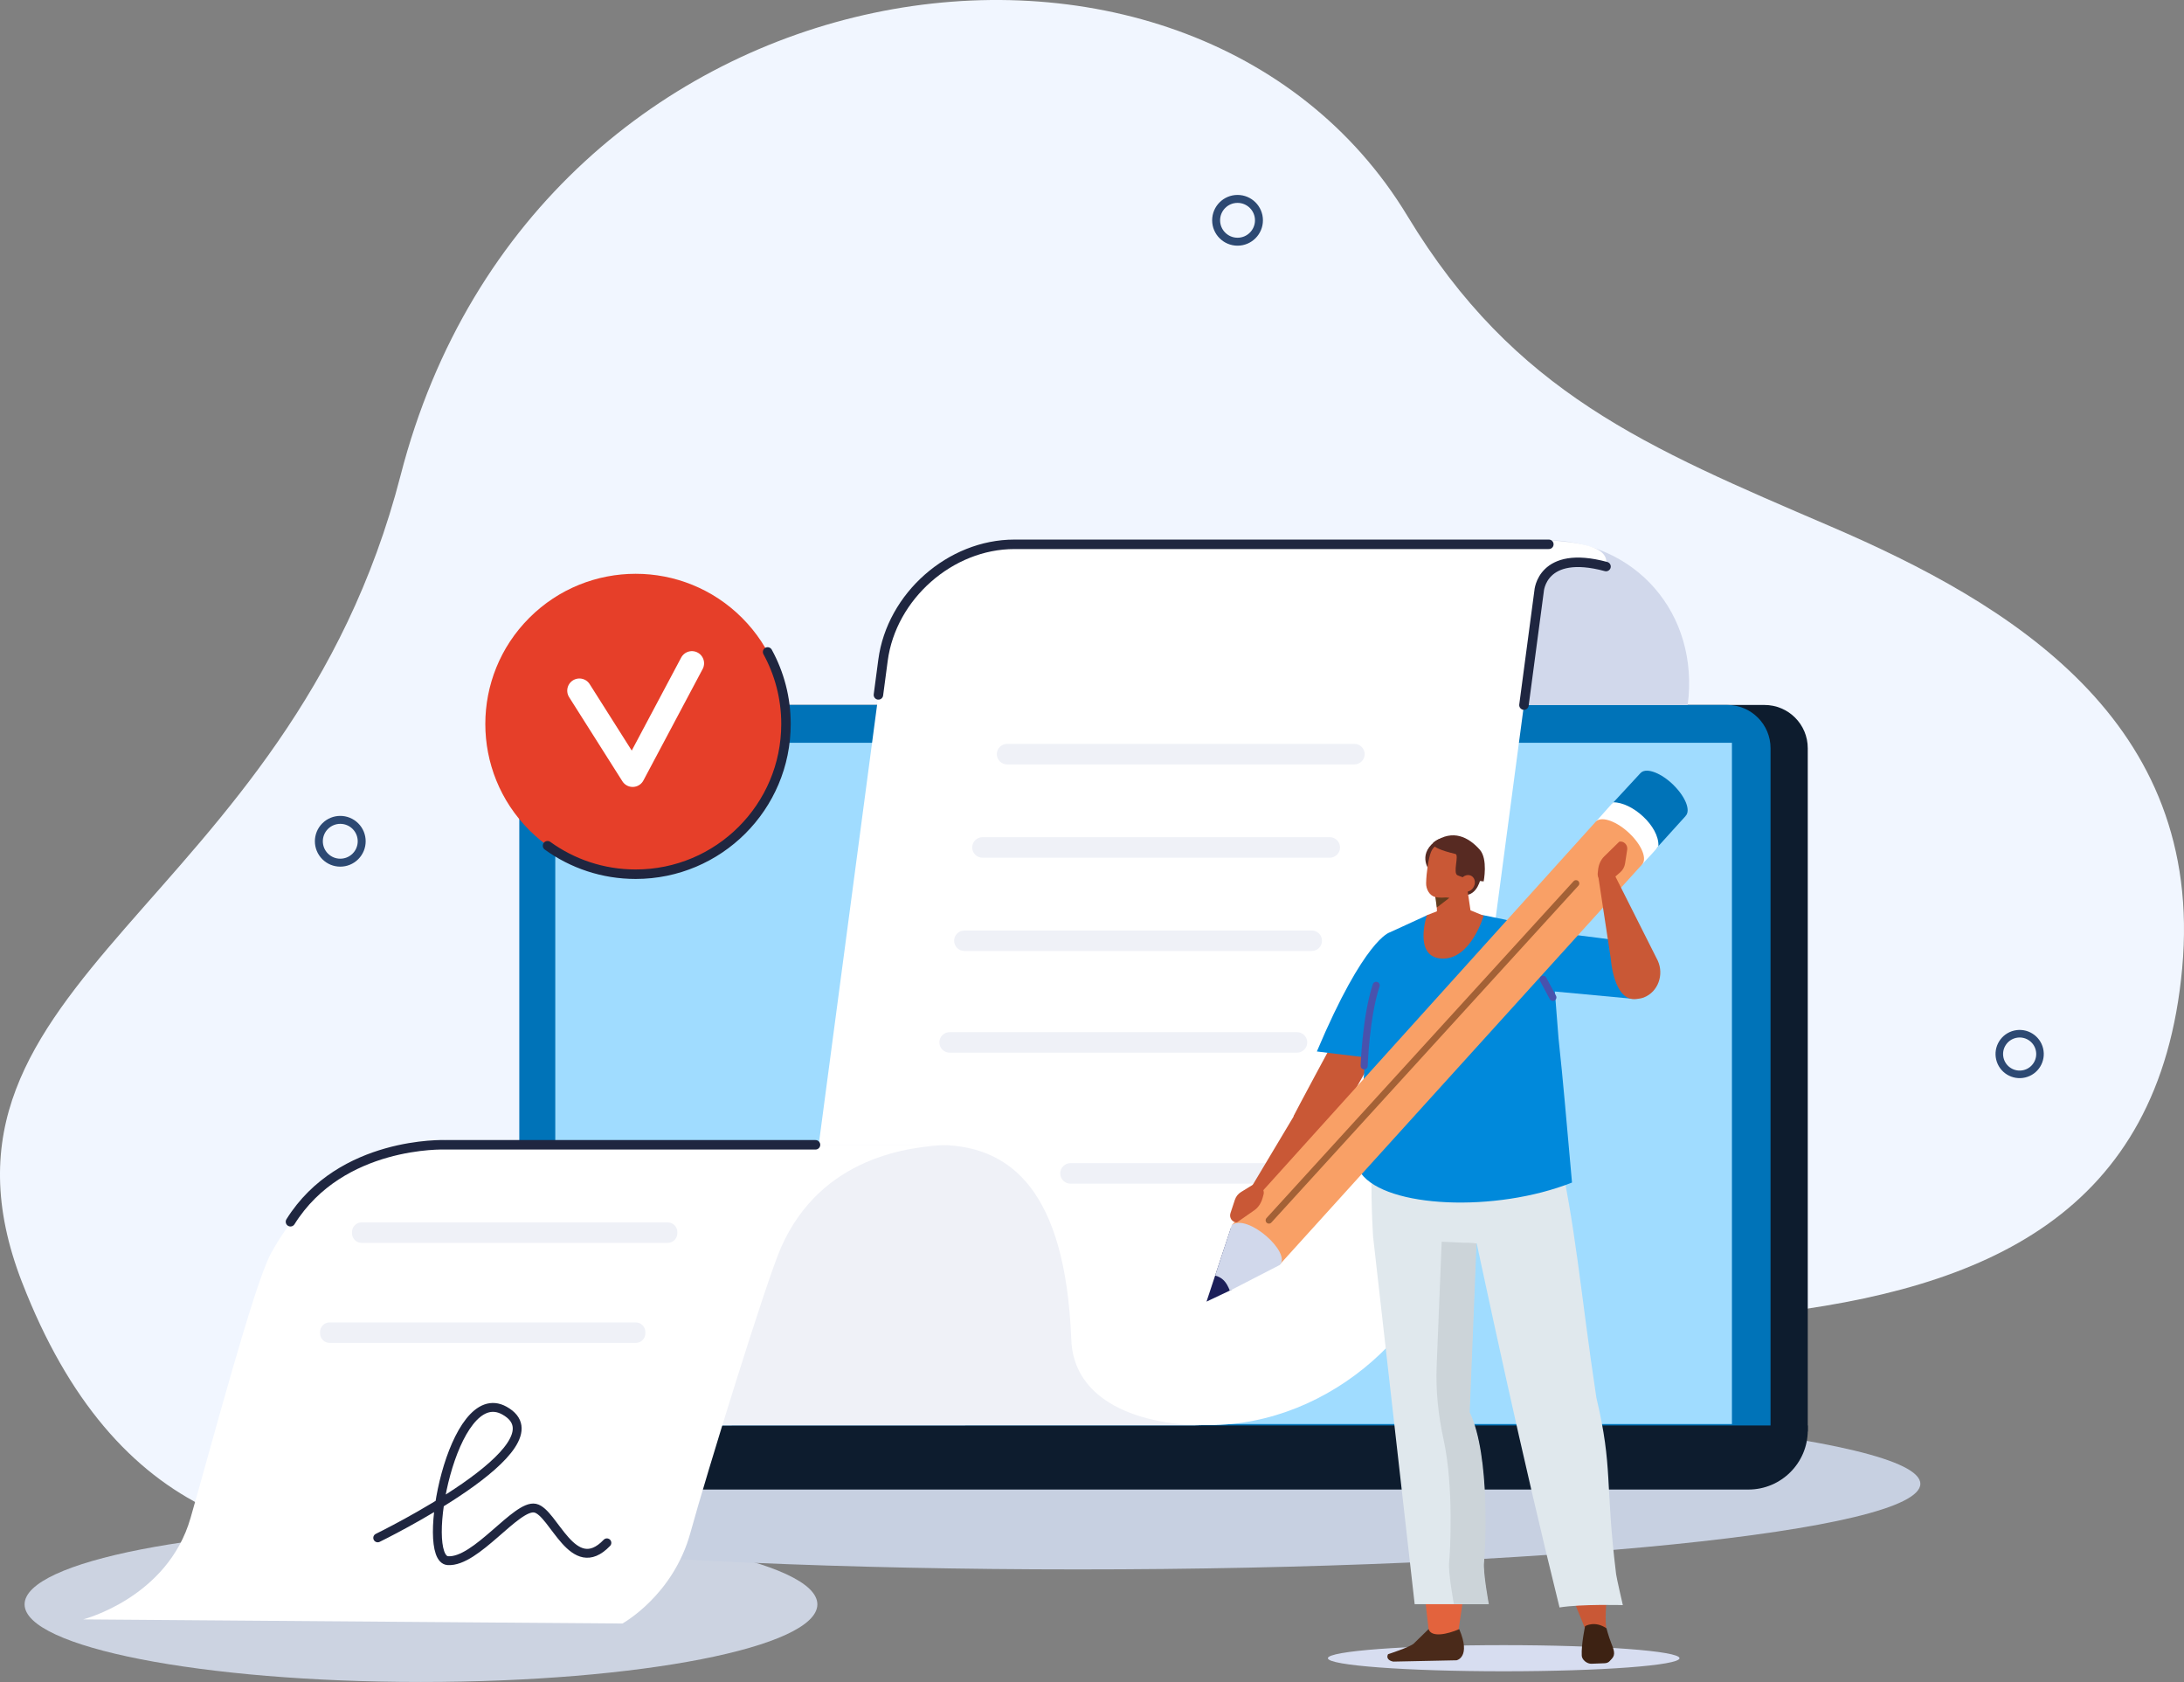 <svg width="500" height="385" viewBox="0 0 500 385" fill="none" xmlns="http://www.w3.org/2000/svg">
<rect x="0" y="0" width="500" height="385" fill="#808080" stroke="none"/>
<g clip-path="url(#clip0_653_6289)">
<path d="M96.378 384.994C146.497 384.994 187.127 377.04 187.127 367.228C187.127 357.417 146.497 349.463 96.378 349.463C46.259 349.463 5.629 357.417 5.629 367.228C5.629 377.04 46.259 384.994 96.378 384.994Z" fill="#CCD3E1"/>
<path d="M5.051 293.525C-21.838 224.141 66.137 208.072 91.721 108.768C122.855 -12.032 272.475 -32.815 322.218 49.443C346.72 89.957 376.973 102.383 419.063 120.48C460.273 138.196 504.768 164.976 499.588 221.591C489.272 334.334 339.996 290.108 243.901 311.726C154.542 331.827 47.46 402.937 5.057 293.525H5.051Z" fill="#F1F6FF"/>
<path d="M463.445 245.79C465.948 245.2 467.498 242.695 466.907 240.194C466.317 237.694 463.809 236.145 461.305 236.736C458.802 237.326 457.252 239.831 457.843 242.332C458.434 244.832 460.942 246.381 463.445 245.79Z" stroke="#2D4973" stroke-width="1.73" stroke-miterlimit="10" stroke-linecap="round"/>
<path d="M283.321 55.324C286.028 55.324 288.223 53.131 288.223 50.426C288.223 47.721 286.028 45.529 283.321 45.529C280.613 45.529 278.418 47.721 278.418 50.426C278.418 53.131 280.613 55.324 283.321 55.324Z" stroke="#2D4973" stroke-width="1.82" stroke-miterlimit="10" stroke-linecap="round"/>
<path d="M81.37 196.025C83.284 194.112 83.284 191.012 81.37 189.099C79.455 187.186 76.35 187.186 74.436 189.099C72.521 191.012 72.521 194.112 74.436 196.025C76.35 197.938 79.455 197.938 81.37 196.025Z" stroke="#2D4973" stroke-width="1.82" stroke-miterlimit="10" stroke-linecap="round"/>
<path d="M246.749 359.228C353.28 359.228 439.64 350.457 439.64 339.637C439.64 328.818 353.28 320.047 246.749 320.047C140.218 320.047 53.858 328.818 53.858 339.637C53.858 350.457 140.218 359.228 246.749 359.228Z" fill="#C7D0E1"/>
<path d="M413.865 327.685H127.407V171.262C127.407 165.793 131.842 161.363 137.317 161.363H403.954C409.429 161.363 413.865 165.793 413.865 171.262V327.685Z" fill="#0D1C2E"/>
<path d="M405.351 327.685H118.887V171.262C118.887 165.793 123.322 161.363 128.797 161.363H395.434C400.909 161.363 405.345 165.793 405.345 171.262V327.685H405.351Z" fill="#0073B8"/>
<path d="M396.505 170.021H127.124V325.958H396.505V170.021Z" fill="#A0DCFF"/>
<path d="M73.82 326.284H413.871V327.371C413.871 334.862 407.781 340.946 400.282 340.946H87.409C79.91 340.946 73.82 334.862 73.82 327.371V326.284Z" fill="#0D1C2E"/>
<path d="M274.794 123.595H353.56C374.451 123.595 389.141 140.513 386.373 161.387H269.775L274.794 123.595Z" fill="#D1D8EB"/>
<path d="M276.781 326.204H178.915L202.291 150.117C204.235 135.467 217.701 123.595 232.36 123.595H353.905C361.367 124.167 368.472 124.904 367.715 129.353C361.151 128.093 355.153 128.1 352.348 135.314L348.885 161.387L333.666 276.029C329.987 303.738 304.519 326.204 276.775 326.204H276.781Z" fill="white"/>
<path d="M245.242 306.3C245.562 320.802 260.904 326.419 276.898 326.259L154.776 326.29C133.885 326.29 121.803 262.043 121.803 262.043L215.554 262.074C231.487 262.431 243.864 272.644 245.242 306.306V306.3Z" fill="#EFF1F7"/>
<path d="M348.891 161.388L352.354 135.314C352.354 135.314 352.926 125.685 367.678 129.679" stroke="#1F2640" stroke-width="2.17" stroke-linecap="round" stroke-linejoin="round"/>
<path d="M310.074 174.968H230.558C229.266 174.968 228.208 173.911 228.208 172.621C228.208 171.33 229.266 170.273 230.558 170.273H310.074C311.366 170.273 312.424 171.33 312.424 172.621C312.424 173.911 311.366 174.968 310.074 174.968Z" fill="#EFF1F7"/>
<path d="M304.439 196.322H224.923C223.631 196.322 222.573 195.265 222.573 193.975C222.573 192.684 223.631 191.627 224.923 191.627H304.439C305.731 191.627 306.789 192.684 306.789 193.975C306.789 195.265 305.731 196.322 304.439 196.322Z" fill="#EFF1F7"/>
<path d="M300.305 217.676H220.789C219.497 217.676 218.439 216.619 218.439 215.329C218.439 214.038 219.497 212.981 220.789 212.981H300.305C301.597 212.981 302.655 214.038 302.655 215.329C302.655 216.619 301.597 217.676 300.305 217.676Z" fill="#EFF1F7"/>
<path d="M296.928 240.948H217.412C216.12 240.948 215.062 239.891 215.062 238.6C215.062 237.31 216.12 236.253 217.412 236.253H296.928C298.22 236.253 299.278 237.31 299.278 238.6C299.278 239.891 298.22 240.948 296.928 240.948Z" fill="#EFF1F7"/>
<path d="M290.536 270.936H245.076C243.784 270.936 242.726 269.879 242.726 268.588C242.726 267.298 243.784 266.241 245.076 266.241H290.536C291.828 266.241 292.886 267.298 292.886 268.588C292.886 269.879 291.828 270.936 290.536 270.936Z" fill="#EFF1F7"/>
<path d="M354.587 124.591H232.225C217.559 124.591 204.1 136.463 202.156 151.113L201.104 159.058" stroke="#1F2640" stroke-width="2.17" stroke-linecap="round" stroke-linejoin="round"/>
<path d="M142.497 371.61C142.497 371.61 154.136 365.231 158.079 350.778C161.536 338.119 175.322 293.5 178.767 285.64C187.988 264.63 208.375 262.406 217.313 262.037H106.694C106.694 262.037 78.231 257.404 62.027 286.906C58.17 293.93 48.364 330.979 43.621 347.466C38.362 365.735 19.033 370.669 19.033 370.669L142.497 371.616V371.61Z" fill="white"/>
<path d="M86.474 352.007C86.474 352.007 129.886 330.862 115.473 322.873C103.575 316.28 96.015 356.769 102.517 357.224C109.02 357.679 118.241 344.301 122.523 345.211C126.798 346.12 131.135 361.304 138.941 353.144" stroke="#1F2640" stroke-width="2.03" stroke-linecap="round" stroke-linejoin="round"/>
<path d="M152.856 279.796H82.795C81.575 279.796 80.587 280.784 80.587 282.002V282.285C80.587 283.504 81.575 284.491 82.795 284.491H152.856C154.076 284.491 155.065 283.504 155.065 282.285V282.002C155.065 280.784 154.076 279.796 152.856 279.796Z" fill="#EFF1F7"/>
<path d="M145.542 302.693H75.481C74.261 302.693 73.272 303.681 73.272 304.899V305.182C73.272 306.4 74.261 307.388 75.481 307.388H145.542C146.762 307.388 147.75 306.4 147.75 305.182V304.899C147.75 303.681 146.762 302.693 145.542 302.693Z" fill="#EFF1F7"/>
<path d="M306.242 236.603C306.242 236.603 295.956 255.61 296.134 255.555C296.313 255.493 305.885 257.22 305.885 257.22L319.8 232.504L306.242 236.603Z" fill="#C95836"/>
<path d="M318.17 213.418C318.17 213.418 312.43 214.757 301.48 240.677L315.192 242.355C315.192 242.355 322.396 226.095 322.396 225.696C322.396 225.296 318.17 213.412 318.17 213.412V213.418Z" fill="#0089DB"/>
<path d="M301.283 263.592L288.359 275.52L285.861 272.785L296.159 255.555C297.771 252.789 300.625 251.468 303.639 253.256C304.131 253.551 304.55 253.945 304.98 254.362C308.671 257.951 301.289 263.592 301.289 263.592H301.283Z" fill="#C95836"/>
<path d="M346.873 212.33C346.873 212.33 369.567 215.052 369.339 215.151C369.112 215.249 373.528 228.59 373.528 228.59L353.695 226.74L346.879 212.33H346.873Z" fill="#0089DB"/>
<path fill-rule="evenodd" clip-rule="evenodd" d="M304.002 379.556C304.002 381.209 322.021 382.548 344.253 382.548C366.485 382.548 384.503 381.209 384.503 379.556C384.503 377.903 366.485 376.563 344.253 376.563C322.021 376.563 304.002 377.903 304.002 379.556Z" fill="#D7DDF0"/>
<path fill-rule="evenodd" clip-rule="evenodd" d="M333.696 374.32C333.696 374.32 340.26 337.935 333.666 323.543L339.017 274.186L315.943 275.771L327.255 374.67L333.696 374.32Z" fill="#E3633D"/>
<path fill-rule="evenodd" clip-rule="evenodd" d="M327.053 372.895L323.645 376.219C322.722 377.042 317.77 378.64 317.77 378.64C317.247 379.66 318.188 380.201 318.994 380.33L333.475 380.029C333.475 380.029 336.84 379.335 334.072 372.901C331.402 374.062 327.686 374.892 327.059 372.895H327.053Z" fill="#4A2A1A"/>
<path fill-rule="evenodd" clip-rule="evenodd" d="M314.393 283.435L323.872 367.186H340.728C340.728 367.186 339.374 359.897 339.633 357.587C339.891 355.276 341.177 333.351 336.348 323.261L338.015 282.175L314.393 283.428V283.435Z" fill="#E0E8ED"/>
<path fill-rule="evenodd" clip-rule="evenodd" d="M336.465 323.261L338.132 282.175L330.122 282.611L328.904 312.697C328.677 318.302 329.273 323.937 330.485 329.473C332.884 340.418 331.974 355.676 331.759 357.587C331.5 359.897 332.854 367.186 332.854 367.186H340.851C340.851 367.186 339.497 359.897 339.756 357.587C340.014 355.276 341.3 333.351 336.471 323.261H336.465Z" fill="#CCD4D9"/>
<path fill-rule="evenodd" clip-rule="evenodd" d="M348.934 249.729L317.456 252.126C312.338 254.006 314.38 283.49 314.38 283.49L335.074 284.449C344.689 284.246 356.064 291.78 357.257 275.778C358.623 257.484 348.928 249.735 348.928 249.735L348.934 249.729Z" fill="#E0E8ED"/>
<path d="M368.029 362.73C368.004 362.767 367.973 362.804 367.641 363.191C368.023 367.167 367.328 368.74 367.715 372.716C366.017 372.968 365.39 375.61 363.68 375.832C363.2 375.893 363.569 373.638 363.132 373.361L358.857 362.903L368.029 362.73Z" fill="#C95836"/>
<path d="M333.635 263.807C340.992 298.355 348.356 332.921 357.036 367.935C362.092 367.124 371.529 367.401 371.529 367.401C371.529 367.401 370.096 361.207 369.991 360.328C367.401 339.226 369.327 336.202 365.464 319.881C361.883 296.321 360.764 280.153 356.248 261.018C347.814 261.694 342.241 263.334 333.844 264.225L333.475 264.268C333.37 264.367 333.266 264.465 333.635 263.814V263.807Z" fill="#E0E8ED"/>
<path fill-rule="evenodd" clip-rule="evenodd" d="M327.354 199.413C327.354 199.413 324.414 195.88 328.4 192.685C332.386 189.483 332.706 197.816 332.577 197.908C332.448 198.006 327.354 199.413 327.354 199.413Z" fill="#572A22"/>
<path fill-rule="evenodd" clip-rule="evenodd" d="M339.017 200.87C339.017 200.87 338.341 205.079 335.099 204.901C331.857 204.723 332.165 195.493 332.165 195.493L339.011 200.87H339.017Z" fill="#572A22"/>
<path fill-rule="evenodd" clip-rule="evenodd" d="M328.781 202.154C328.781 202.154 328.917 206.793 329.027 210.634C329.058 211.66 329.71 212.606 330.737 213.116C331.765 213.627 333.001 213.614 333.979 213.092C334.299 212.92 334.613 212.754 334.902 212.594C336.243 211.875 336.963 210.523 336.76 209.128C336.231 205.546 335.271 199.026 335.271 199.026L328.787 202.16L328.781 202.154Z" fill="#C95836"/>
<path fill-rule="evenodd" clip-rule="evenodd" d="M328.56 205.104L328.941 207.728L331.82 205.509L328.56 205.104Z" fill="#633C1D"/>
<path fill-rule="evenodd" clip-rule="evenodd" d="M336.988 197.563C337.283 196.248 336.446 194.896 335.124 194.54C333.715 194.159 331.931 193.68 330.522 193.299C329.2 192.942 328.092 193.79 327.6 195.032C327.016 196.494 326.548 199.739 326.493 202.141C326.462 203.5 327.225 204.962 328.548 205.318C329.956 205.699 334.484 205.503 335.45 203.106C336.188 201.281 336.557 199.493 336.988 197.557V197.563Z" fill="#C95836"/>
<path fill-rule="evenodd" clip-rule="evenodd" d="M339.663 201.754C339.663 201.754 340.691 196.66 338.778 194.491C336.2 191.584 332.614 189.759 328.406 192.678C328.406 192.678 326.105 193.778 333.204 195.468C334.102 195.683 332.546 199.849 333.678 200.341C335.197 201.011 337.154 201.521 339.67 201.748L339.663 201.754Z" fill="#572A22"/>
<path fill-rule="evenodd" clip-rule="evenodd" d="M337.289 203.174C336.692 204.09 335.579 204.397 334.804 203.862C334.028 203.328 333.881 202.16 334.478 201.244C335.074 200.329 336.188 200.021 336.963 200.556C337.738 201.091 337.886 202.258 337.289 203.174Z" fill="#C95836"/>
<path fill-rule="evenodd" clip-rule="evenodd" d="M318.17 213.418L326.628 209.534L339.565 209.479L344.056 210.395C346.037 210.8 347.98 211.384 349.851 212.152C352.877 213.387 355.141 214.444 355.276 218.15L356.802 237.629C357.922 248.033 358.537 255.665 359.89 270.678C342.37 277.609 317.376 276.485 311.6 268.588C312.006 246.601 311.698 237.23 318.17 213.418Z" fill="#0089DB"/>
<path d="M326.659 209.491C326.659 209.491 323.466 219.151 330.116 219.409C336.766 219.667 339.664 209.602 339.664 209.602L333.186 206.953L326.659 209.491Z" fill="#C95836"/>
<path fill-rule="evenodd" clip-rule="evenodd" d="M362.886 372.224C362.886 372.224 361.988 376.378 362.123 378.978C362.148 379.42 362.424 379.9 362.867 380.268C363.31 380.637 363.87 380.84 364.356 380.821C365.414 380.778 366.62 380.735 367.37 380.705C367.838 380.686 368.225 380.526 368.484 380.244C368.638 380.078 368.828 379.875 369.025 379.66C369.923 378.689 369.462 377.601 368.865 376.077C368.244 374.504 367.783 372.71 367.783 372.71C365.07 370.872 362.886 372.224 362.886 372.224Z" fill="#3D2213"/>
<path d="M312.307 243.971C312.307 243.971 312.695 232.627 315.063 225.536" stroke="#4952AD" stroke-width="1.62" stroke-linecap="round" stroke-linejoin="round"/>
<path fill-rule="evenodd" clip-rule="evenodd" d="M383.18 179.737C380.387 176.971 377.047 175.669 375.712 176.824C375.663 176.867 375.62 176.922 375.577 176.971L375.565 176.959L369.031 184.026L379.225 194.153L385.887 186.797L385.875 186.785C387.117 185.587 385.93 182.471 383.18 179.749V179.737Z" fill="#0073B8"/>
<path fill-rule="evenodd" clip-rule="evenodd" d="M369.308 183.645L365.396 188.033L375.89 197.895C377.631 196.058 379.268 194.294 379.674 193.668C379.877 189.083 373.639 183.584 369.308 183.645Z" fill="white"/>
<path fill-rule="evenodd" clip-rule="evenodd" d="M373.116 190.822C370.249 188.051 366.811 186.773 365.433 187.965C365.353 188.032 282.016 280.417 282.016 280.417L292.979 289.457L375.891 197.914C377.139 196.666 375.927 193.532 373.116 190.822Z" fill="#F9A066"/>
<path fill-rule="evenodd" clip-rule="evenodd" d="M281.918 295.233L276.215 297.931L281.875 280.848L281.918 295.233Z" fill="#1C1F59"/>
<path fill-rule="evenodd" clip-rule="evenodd" d="M292.966 289.555L281.561 295.43C280.743 293.353 279.839 292.425 278.19 291.964L281.998 280.411C285.59 277.664 295.808 286.796 292.966 289.555Z" fill="#D1D8EB"/>
<path d="M368.066 202.166L370.957 199.641C371.535 199.137 371.917 198.43 372.04 197.65L372.526 194.491C372.692 193.391 371.757 192.439 370.711 192.654L367.254 196.04C366.491 196.789 365.993 197.877 365.863 199.094L365.777 199.911C365.697 200.63 366.097 201.312 366.755 201.595L368.066 202.16V202.166Z" fill="#C95836"/>
<path d="M368.761 219.378L365.906 200.611L369.708 200.39L379.526 219.888C380.984 223.096 379.619 227.029 376.34 228.313C375.805 228.522 375.22 228.602 374.611 228.676C369.388 229.309 368.767 219.378 368.767 219.378H368.761Z" fill="#C95836"/>
<path d="M287.375 270.85L284.102 272.859C283.45 273.258 282.952 273.891 282.705 274.641L281.703 277.677C281.352 278.734 282.115 279.828 283.185 279.791L287.159 277.025C288.039 276.417 288.709 275.422 289.042 274.248L289.263 273.455C289.46 272.761 289.183 272.017 288.58 271.63L287.381 270.856L287.375 270.85Z" fill="#C95836"/>
<path d="M355.516 228.295L353.277 224.153" stroke="#4952AD" stroke-width="1.62" stroke-linecap="round" stroke-linejoin="round"/>
<path d="M290.506 279.323L360.807 202.215" stroke="#A36136" stroke-width="1.51" stroke-linecap="round" stroke-linejoin="round"/>
<path d="M186.697 262.038H101.872C101.872 262.038 78.071 261.128 66.499 279.649" stroke="#1F2640" stroke-width="2.17" stroke-linecap="round" stroke-linejoin="round"/>
<path d="M169.865 190.031C183.306 176.604 183.306 154.835 169.865 141.408C156.423 127.981 134.631 127.981 121.19 141.408C107.748 154.835 107.748 176.604 121.19 190.031C134.631 203.458 156.423 203.458 169.865 190.031Z" fill="#E63F29"/>
<path d="M175.734 149.227C178.416 154.124 179.948 159.741 179.942 165.72C179.942 184.708 164.532 200.101 145.524 200.101C137.988 200.101 131.018 197.68 125.352 193.582" stroke="#1F2640" stroke-width="2.17" stroke-linecap="round" stroke-linejoin="round"/>
<path d="M132.648 158.087L144.841 177.34L158.405 151.826" stroke="white" stroke-width="5.57" stroke-linecap="round" stroke-linejoin="round"/>
</g>
<defs>
<clipPath id="clip0_653_6289">
<rect width="500" height="385" fill="white"/>
</clipPath>
</defs>
</svg>
